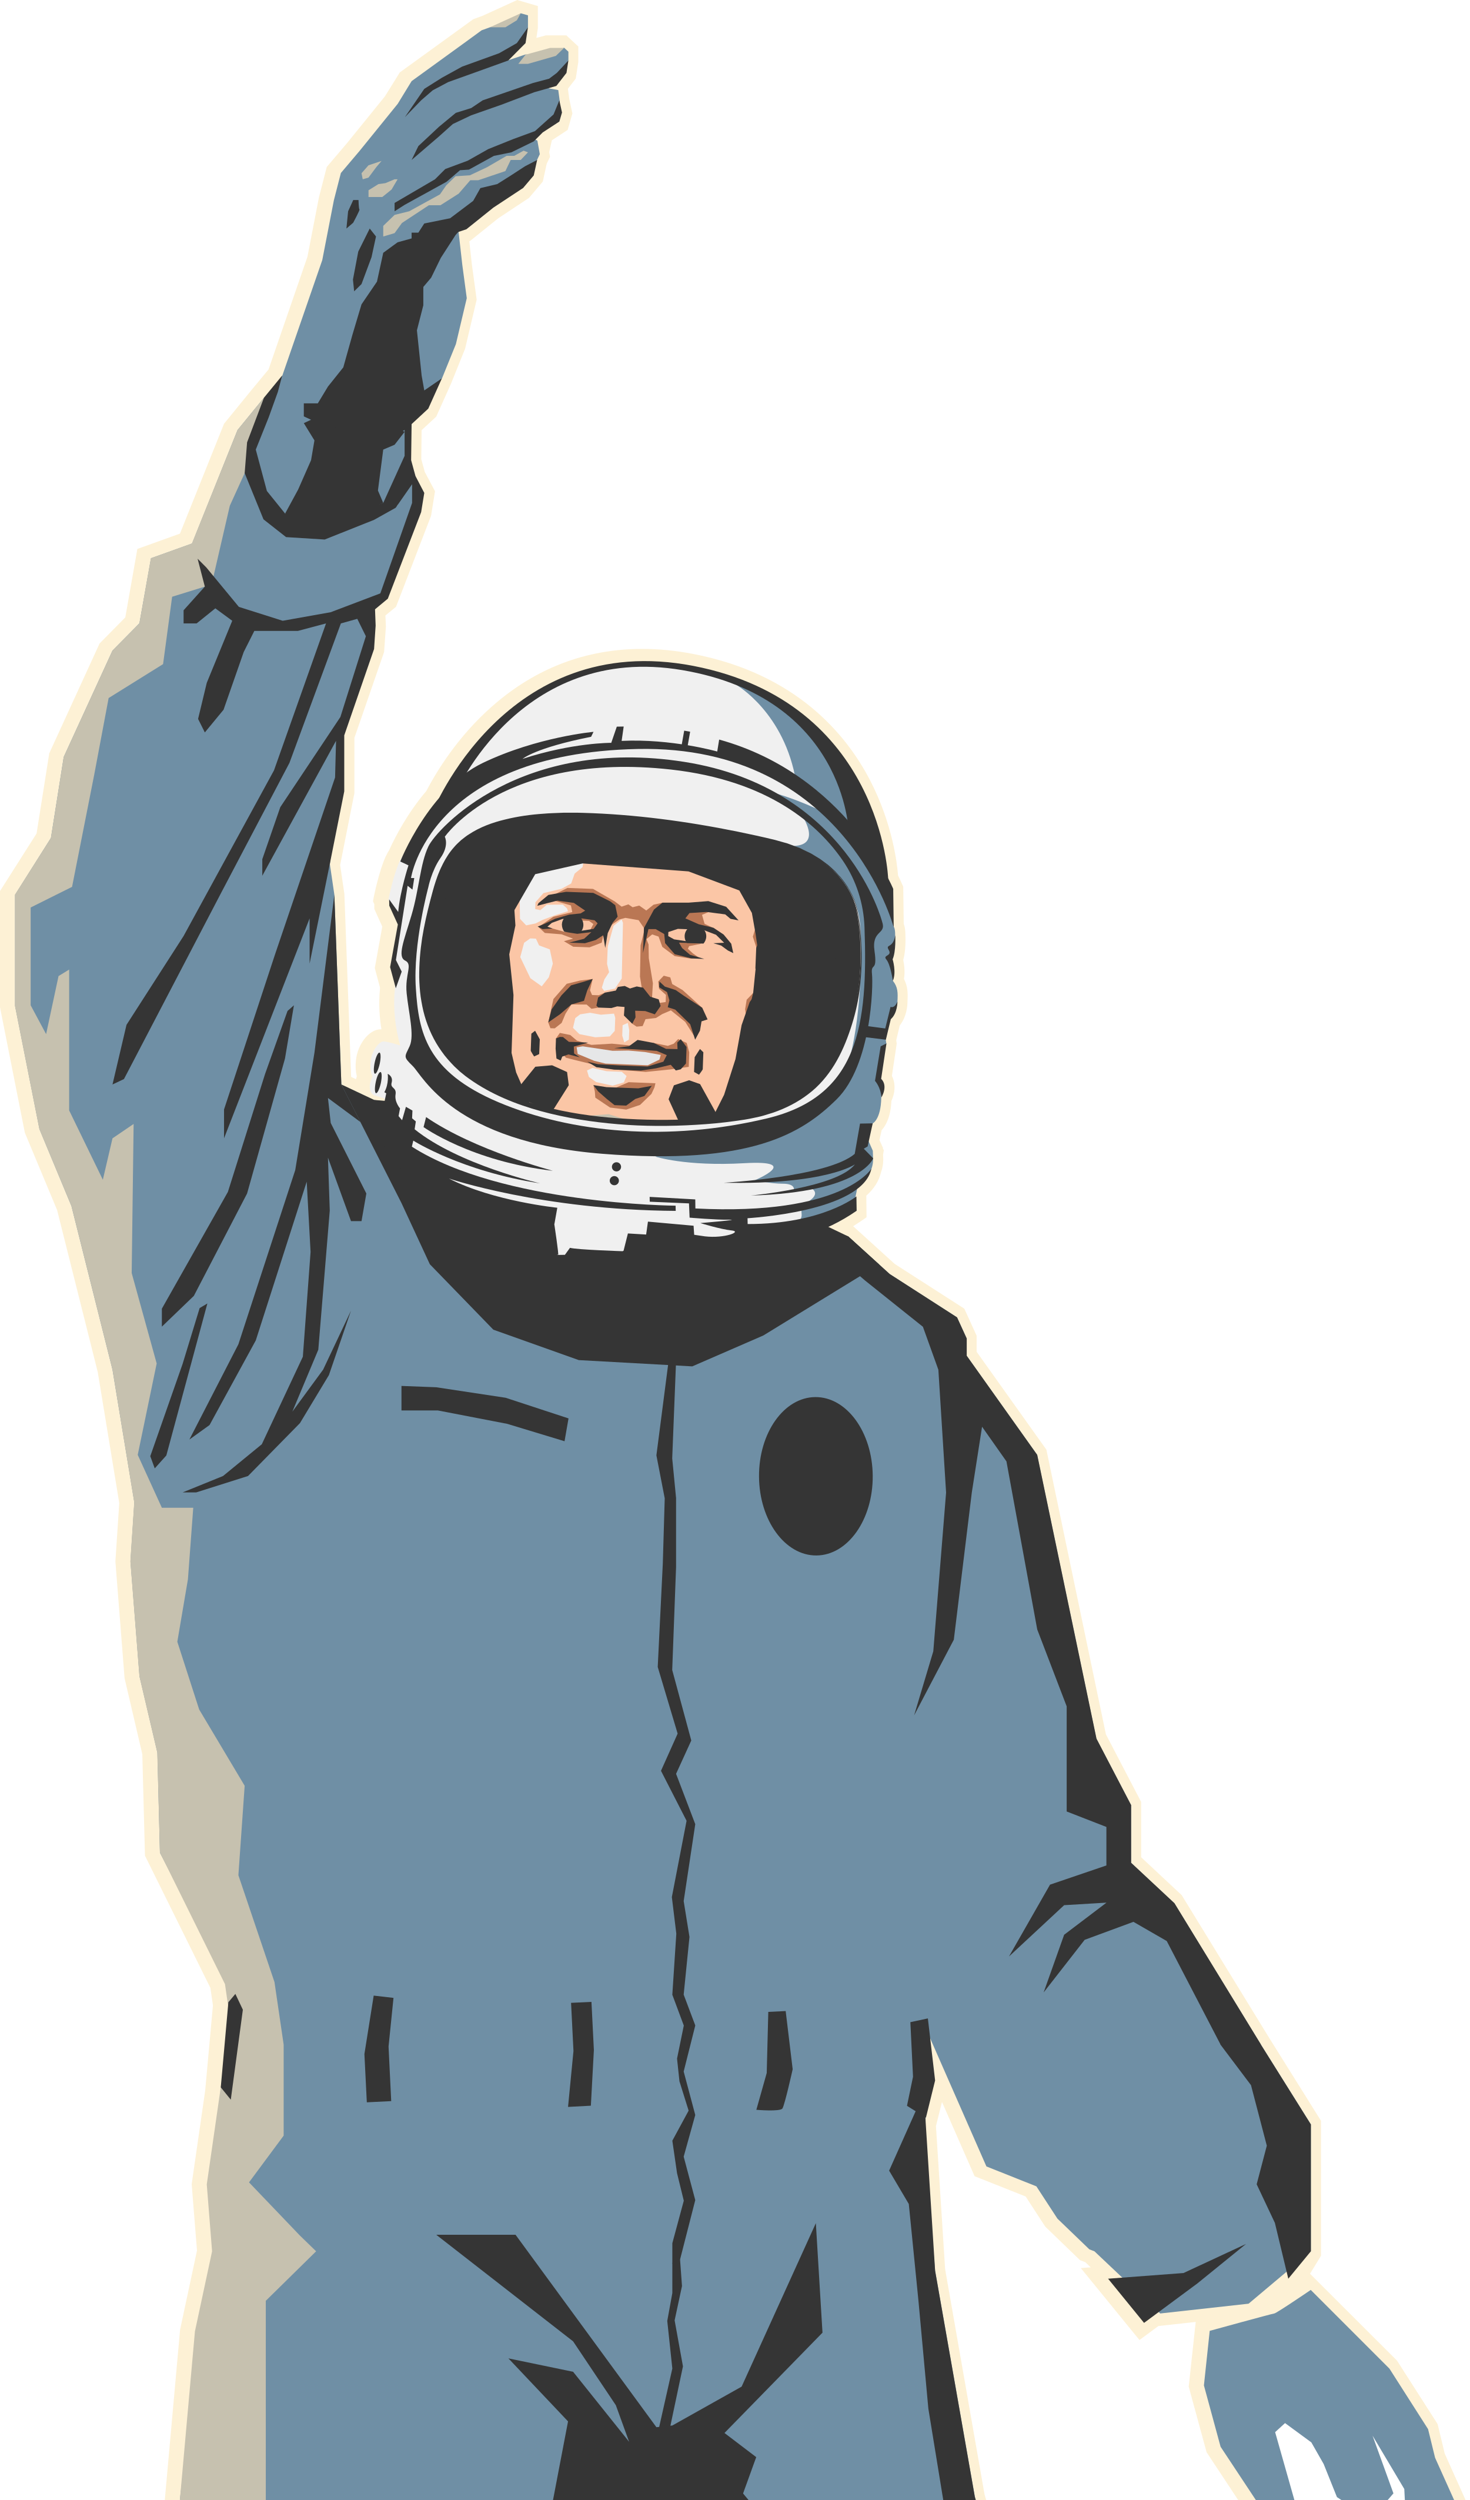 <?xml version="1.0" encoding="UTF-8"?> <svg xmlns="http://www.w3.org/2000/svg" width="551" height="937" viewBox="0 0 551 937" fill="none"> <g clip-path="url(#clip0_341_2271)"> <path d="M473.526 927.597C471.038 921.67 468.368 915.698 466.966 909.409C466.242 906.197 464.839 901.582 468.368 899.546C472.44 897.193 477.553 896.695 482.168 896.333C487.461 895.881 492.755 895.564 498.048 895.112C503.116 894.659 508.771 893.89 513.793 895.021C517.458 895.836 520.354 898.053 522.616 900.993C526.009 905.473 528.362 910.857 530.986 915.788C533.972 921.444 536.868 927.099 539.945 932.664C541.347 935.243 542.885 937.777 544.243 940.401H550.894L541.528 919.544L538.859 908.459L523.657 884.706L491.036 852.13L495.153 845.388V794.805L475.743 763.768L442.941 710.244L427.739 696.037V675.315L414.528 649.978L392.222 543.293L366.071 506.6V500.582L361.456 490.447L335.395 473.707L319.786 459.546C320.782 458.912 321.777 458.279 322.772 457.6L324.808 456.197L324.718 448.099C327.613 445.52 329.468 442.579 330.238 439.321C331.143 436.788 331.097 434.571 331.052 433.937L331.007 432.806L331.278 430.951L330.962 430.589V430.182L329.649 427.241L330.464 423.576C332.047 421.812 333.857 418.554 334.129 412.582C335.441 409.777 335.848 406.203 334.31 403.217L336.119 391.091L335.938 389.869L337.25 384.304C339.92 381.002 340.146 376.658 340.146 375.572C340.282 372.767 340.418 369.917 338.834 366.885C339.286 364.171 338.924 361.501 338.563 359.782C339.558 356.208 339.422 351.729 339.377 350.462C339.377 348.788 339.196 347.34 338.744 346.209L338.563 332.319L338.201 331.504C338.155 331.459 337.658 330.192 336.617 328.111C336.3 323.994 334.672 308.973 326.166 292.504C317.117 274.994 298.25 252.508 259.883 245.088C253.368 243.821 246.943 243.188 240.745 243.188C219.661 243.188 200.749 250.382 184.551 264.633C171.566 275.99 163.558 289.246 159.803 296.44C152.699 304.765 148.084 313.723 145.913 318.519C145.415 319.334 144.962 320.148 144.555 321.008C142.022 326.573 140.167 335.893 140.076 336.3L139.805 337.748L140.302 338.879V340.644L143.288 347.249L140.483 362.813L142.384 369.917L142.429 370.505C141.841 376.206 142.293 381.635 142.972 385.752C142.927 385.752 142.881 385.752 142.836 385.752C142.519 385.752 142.248 385.752 141.976 385.797C137.95 386.34 134.013 391.589 133.425 397.29C133.154 399.914 133.38 401.95 133.742 403.397C133.606 403.759 133.516 404.121 133.425 404.438L131.615 403.578L129.082 335.033L127.498 324.175L132.837 297.255V276.533L143.967 244.364L144.646 234.727L144.465 230.655L148.446 227.397L161.567 193.329L163.06 184.099L159.214 176.86L157.902 172.064L158.038 161.205L163.513 156.138L169.032 143.831L174.326 130.711L178.669 112.296L176.86 98.994L175.91 90.398L176.181 90.308L186.768 81.802L198.305 74.155L203.463 68.047L204.911 61.396L206.178 58.772L205.861 57.053L206.857 52.574L212.784 48.683L214.548 42.53L213.372 37.01L212.874 33.255L215.815 29.454L216.765 23.21V17.419L212.286 13.257H204.594L201.065 14.207L201.608 10.542V2.262L193.872 0L180.977 5.882L177.403 7.194L171.159 11.718L149.849 27.146L144.284 36.105L130.168 53.524L122.476 62.573L119.535 74.02L115.237 96.234L100.668 138.447L94.334 146.094L83.973 158.807L67.459 199.979L51.488 205.725L46.964 231.379L37.327 241.152L18.46 282.324L13.709 312.366L0 333.948V377.473L9.32 424.527L21.401 453.483L36.648 514.246L44.701 563.291L43.254 585.189L46.692 628.94L53.343 657.399L54.338 695.449L78.861 744.991L79.811 751.552L76.915 783.449L71.848 818.558L73.839 843.443L67.504 873.078L61.623 938.546L61.396 940.492H370.686L369.012 934.7L354.262 850.41L350.824 796.796L353.086 787.747L365.302 815.572L384.44 823.173L391.77 834.439L404.845 847.062L406.791 847.786L408.827 849.732L405.117 850.003L427.105 876.969L434.209 871.72L448.189 870.182L445.565 894.433L452.261 919.001L466.423 940.446H477.915C476.241 936.284 475.291 931.714 473.526 927.597Z" fill="#FDF1D5"></path> <path d="M367.067 941.532L365.392 935.696L350.507 850.999L346.661 805.528L337.296 806.886L80.806 843.714L74.065 877.467L66.916 941.532H367.067Z" fill="#6F8FA5"></path> <path d="M322.953 356.841C323.044 361.682 322.772 366.569 322.139 371.41C321.505 376.251 320.329 381.002 318.791 385.617C317.252 390.232 315.352 394.801 312.773 399.009C310.194 403.217 306.937 407.062 302.955 410.048C299.019 413.08 294.54 415.342 289.834 416.971L286.305 418.057C285.129 418.419 283.907 418.645 282.686 418.916C280.288 419.459 277.845 419.821 275.447 420.138C270.606 420.817 265.719 421.269 260.878 421.541C251.151 422.129 241.333 422.129 231.605 421.314C221.878 420.5 212.195 419.007 202.739 416.428C193.329 413.849 184.053 410.094 176 404.393C175.502 404.031 175.005 403.669 174.507 403.307L173.059 402.131L172.335 401.543L171.657 400.909L170.299 399.642C168.58 397.878 166.906 396.023 165.503 393.987C162.608 389.96 160.526 385.436 159.169 380.73C158.49 378.378 158.038 375.934 157.676 373.536C157.359 371.093 157.178 368.65 157.133 366.207C157.088 361.32 157.495 356.434 158.219 351.638C158.988 346.842 160.074 342.092 161.296 337.386C161.929 335.034 162.517 332.681 163.286 330.373C163.694 329.197 164.056 328.066 164.553 326.935C164.779 326.392 165.006 325.804 165.277 325.261L166.092 323.587C167.223 321.415 168.535 319.334 170.209 317.479C170.978 316.529 171.928 315.714 172.833 314.855L174.281 313.724L175.005 313.181L175.774 312.683C179.891 309.968 184.596 308.249 189.347 307.118C194.098 305.942 198.984 305.263 203.825 304.946C206.268 304.72 208.712 304.72 211.155 304.584H214.82H216.629L218.439 304.629C237.939 305.172 257.304 307.797 276.352 311.642C281.102 312.638 285.853 313.633 290.604 314.809L294.133 315.805L294.992 316.031L295.852 316.348L297.571 316.981L299.291 317.615C299.879 317.796 300.422 318.112 300.965 318.384L302.639 319.198C303.182 319.47 303.77 319.696 304.267 320.012L307.389 321.913L310.33 324.084C311.28 324.854 312.14 325.713 313.045 326.528L314.266 327.885C314.674 328.337 315.126 328.745 315.488 329.242C317.026 331.143 318.338 333.179 319.424 335.396C320.465 337.612 321.279 339.92 321.596 342.363C322.501 347.114 322.863 352 322.953 356.841Z" fill="#353535"></path> <path d="M268.525 419.143L260.607 462.577C255.992 464.703 251.151 466.287 245.812 466.966C235.858 468.187 225.316 467.282 215.86 463.98C206.676 460.812 198.803 454.478 192.559 447.149C191.519 445.927 190.569 444.66 189.619 443.393L187.311 433.892L189.302 424.798L193.329 402.809L190.885 394.711L190.116 387.291L186.768 387.019L183.42 382.042L183.194 373.265C183.194 373.265 180.027 366.795 179.936 366.659C179.846 366.523 178.353 360.325 178.353 360.325L178.579 354.986L180.298 351.502L185.004 349.466L187.809 349.059L188.171 334.672L187.085 327.297L185.547 321.686L185.411 312.547L188.623 305.58L195.5 299.019L198.125 295.716L202.196 293.228L205.997 289.02L209.209 286.441L215.001 284.586L221.606 280.017L227.488 278.207L231.605 277.709L238.075 275.266L244.862 275.537L251.06 277.845L259.43 280.288L263.502 282.731L271.511 283.862L276.94 289.246L279.202 293.137L281.102 294.133L281.374 296.576L285.898 300.195L288.613 304.313L290.875 307.887L294.992 315.036L295.807 322.682L297.526 325.532L297.345 330.645L296.259 333.631L296.304 336.662L293.952 341.594L293.635 349.331L287.889 355.258L288.341 358.968L291.192 359.284L294.359 360.189L297.119 361.999L297.481 366.478L296.304 378.106L293.047 383.219L288.93 392.72L285.808 396.701L280.062 397.471L274.316 409.325L268.525 419.143Z" fill="#FBC6A6"></path> <path d="M261.376 462.215C258.299 463.663 255.132 464.93 251.784 465.789L253.051 456.605L247.803 466.649C247.169 466.739 246.49 466.875 245.857 466.92C243.007 467.282 240.066 467.463 237.125 467.418L244.771 450.904L244.228 444.253L237.985 445.791L226.357 464.839L219.57 464.568L220.701 450.813L221.651 445.113L216.72 435.476L203.554 422.536L203.689 419.052L214.82 427.784L222.647 431.856L233.008 434.39L249.386 429.187L269.656 418.238L267.936 430.861L261.376 462.215Z" fill="#A59584"></path> <path d="M245.676 405.977L235.632 405.569L230.972 407.56L225.316 408.736L222.421 406.655L222.964 409.053L223.145 411.361L228.664 415.071L234.727 415.84L239.93 414.075L244.183 409.958L245.314 407.515L245.676 405.977Z" fill="#BA7754"></path> <path d="M245.043 390.865L250.336 391.951L252.553 391.136L254.182 389.417L257.395 390.865L258.345 394.394L258.164 399.823L251.377 400.773L242.011 401.724L229.841 400.773L215.046 397.154L212.105 396.385L209.798 393.444L208.395 389.191L209.843 387.11L213.734 387.879L216.268 390.005L221.697 391.589L229.343 391.136L236.808 391.86L245.043 390.865Z" fill="#BA7754"></path> <path d="M241.333 349.466L240.111 354.262L239.885 365.981L240.518 370.007L242.238 374.894L237.306 378.83L236.989 383.671L238.618 384.757L240.88 384.531L241.966 381.952L245.902 381.499L248.21 380.052L251.467 378.649L256.851 382.992L260.019 388.014L263.231 377.699L255.856 371.048L251.965 368.786L251.241 366.297L248.798 365.664L246.717 367.836L247.033 370.55L249.612 372.858L249.522 375.527L244.59 376.206L244.409 373.763L244.726 368.514L243.188 359.103L243.097 353.946L241.333 349.466Z" fill="#BA7754"></path> <path d="M222.149 366.885L221.154 371.138L221.923 372.903L224.411 372.993L226.764 371.998L232.239 374.713L224.321 377.608L221.697 378.061L219.887 376.477L214.186 376.432L211.969 379.916L210.521 383.354L207.942 385.39L206.314 385.345L205.499 383.173L207.445 374.396L212.422 368.695L217.444 367.474L222.149 366.885Z" fill="#BA7754"></path> <path d="M293.363 373.265L290.513 372.993L288.206 374.803L287.301 377.337L287.165 381.092L288.658 384.802L287.708 388.467L284.315 390.548L280.016 393.082L280.288 385.3L279.292 378.242L279.881 374.667L283.636 370.776L285.084 363.13L287.12 363.221L288.613 364.261L291.282 364.352L292.775 369.6L293.363 373.265Z" fill="#BA7754"></path> <path d="M201.834 347.43L204.232 349.647L210.476 350.145L214.82 351.774L211.381 352.724L214.865 354.805L220.973 355.031L225.542 353.267L226.131 350.507L226.9 349.195L229.388 346.48L232.193 344.58L234.41 343.992L239.387 344.851L241.378 347.792L241.921 352.271L244.455 350.19L246.852 351.005L248.255 354.85L252.915 358.334L258.842 359.239L261.919 358.832L259.702 357.294L257.847 355.574L258.299 354.579L262.959 353.674L252.237 352.905L249.658 349.874L250.562 347.114L257.621 347.385L267.348 347.747L264.091 346.209L263.14 342.861L265.357 341.911L266.715 340.01L253.594 339.784L248.21 338.336L244.952 339.06L242.238 341.232L239.613 339.377L237.125 340.01L235.541 338.924L233.008 339.784L230.384 337.793L222.285 333.133L212.693 332.771L208.44 334.898L207.626 337.477L214.005 339.332L214.503 341.82L207.4 343.585L201.834 347.43ZM204.051 347.385L204.866 346.661L208.35 344.625C208.35 344.625 216.856 342.68 216.991 342.68C217.127 342.68 221.244 343.132 221.244 343.132L216.765 343.675L215.543 344.897L220.792 345.123L222.421 346.299L221.335 348.335L219.344 349.24H211.607L207.083 347.973L204.051 347.385Z" fill="#BA7754"></path> <path d="M188.216 334.762L187.13 327.387L185.592 321.777L185.456 312.638L188.668 305.625L195.546 299.064L198.17 295.761L202.242 293.273L206.042 289.065L209.255 286.486L215.046 284.631L221.606 280.062L227.488 278.252L231.605 277.754L238.075 275.311L244.816 275.582L251.06 277.89L259.43 280.378L263.457 282.822L271.465 283.907L276.895 289.292L279.202 293.183L281.057 294.178L281.329 296.621L285.853 300.286L288.568 304.403L290.83 307.977L294.947 315.126L295.761 322.727L297.481 325.577L297.3 330.69L296.214 333.676L296.259 336.707L293.906 341.639L293.635 349.376L287.889 355.303L288.341 359.058L291.192 359.375H289.473L286.17 360.144L283.546 355.212L282.188 351.05L284.541 343.177L284.903 333.178L281.419 321.913L275.99 314.085L266.398 308.249L256.309 305.851L245.224 307.434L240.111 307.253L234.229 302.955L231.831 300.195L225.904 300.829L224.14 298.974L220.656 297.888L210.748 304.086L203.237 313.316L198.486 319.424L190.569 329.468L189.619 339.558L187.944 345.575L188.216 334.762Z" fill="#BA7754"></path> <path d="M248.436 290.242L254.815 286.939L245.902 289.292L240.383 291.509L243.866 288.568L246.536 287.12L239.613 288.93L234.546 292.685L231.062 293.906L227.759 292.64L229.162 290.196L234.817 285.401L240.021 282.731L244.771 280.288L249.341 279.971L241.74 277.89L232.917 278.795L226.809 283.41L219.525 284.767L213.96 288.025L208.304 290.604L204.368 293.499L205.952 289.065L198.124 295.761L195.591 300.919L189.121 306.53L186.813 312.23L194.595 306.168L202.242 300.286L202.106 303.951L199.029 308.339L209.752 305.218L220.837 298.793L224.457 299.517L225.814 300.829L231.741 300.195L234.229 301.327L242.238 297.074L248.436 290.242Z" fill="#C6C1AF"></path> <path d="M234.229 301.327L241.287 293.907L254.816 286.939L262.145 287.21L256.49 289.835L250.517 295.535L244.771 301.734L249.793 300.693L255.675 296.259L261.828 294.811L271.646 295.173L280.876 297.39L277.121 293.137L281.012 294.178L285.763 300.286L281.283 300.648L272.642 297.617L266.308 299.879L276.533 302.955L284.315 306.303L288.477 314.131L289.654 324.763L294.088 335.667L292.549 343.449L289.97 335.486L285.401 329.423L283.138 322.003L278.343 312.14L269.61 306.982L258.118 303.679L248.753 305.308L240.473 305.534L234.139 302.955L234.229 301.327Z" fill="#353535"></path> <path d="M294.269 360.28L290.197 360.099L286.487 362.316L283.138 363.04L283.455 355.212L286.034 348.878L287.799 355.303L286.939 359.511L288.794 359.465L290.739 359.239L294.269 360.28Z" fill="#353535"></path> <path d="M274.949 412.401L271.646 417.106L268.117 439.502L262.597 461.627C261.874 461.989 261.195 462.305 260.471 462.622L267.62 422.31L258.842 425.024L245.676 435.068L237.849 441.041L222.285 440.453L213.96 428.689L203.689 419.097L211.879 424.934L221.063 428.599L234.094 429.096L245.224 427.92L258.978 423.531L266.715 419.64L271.42 410.275L275.673 396.928L277.98 384.169L281.012 375.527L283.274 372.405L284.496 366.704L286.034 368.605L287.934 367.836L291.282 364.397L293.861 365.302L293.906 369.057L293.364 373.31L292.459 370.46L291.282 369.148L289.563 371.41L286.758 371.319L282.55 377.473L282.324 383.581L283.907 385.526L285.22 383.988L285.31 378.558L289.065 377.427L289.925 379.87L288.613 384.847L286.034 387.652L283.229 389.01L280.967 391.453L280.424 394.711L284.134 395.389L280.107 396.973L278.116 403.986L274.949 412.401Z" fill="#353535"></path> <path d="M276.85 344.942L272.189 339.829L265.493 337.703L258.028 338.291H248.3L245.133 340.87L241.378 347.792L241.016 357.158L243.052 348.2H245.767L248.979 350.055L249.296 353.448L252.915 357.61L259.204 359.194L264 359.375L258.661 357.837L255.675 355.303L254.499 353.267L262.824 353.584L252.689 352.045L250.472 350.824L250.517 349.285L254.092 348.109L263.548 348.471L268.389 350.326L271.42 353.312L267.393 353.493L270.289 354.353L272.823 356.208L274.859 357.203L274.09 353.674L271.239 350.236L267.439 347.702L261.919 346.39L256.897 344.173L258.435 342.182L264.86 341.775L271.827 342.68L273.818 344.354L276.85 344.942Z" fill="#353535"></path> <path d="M201.835 338.472L205.545 335.395L212.195 334.219L222.375 334.626L228.71 337.793L230.61 339.241L231.515 343.539L229.66 345.802L227.805 349.693L226.855 355.258L226.085 350.507L223.326 352.272L219.254 353.493L213.372 353.267L218.937 351.819L221.651 349.331L216.358 349.964L211.653 349.24L216.358 349.059L222.511 348.109L224.004 346.028L222.873 344.897L218.258 344.218L210.838 344.399L206.857 345.847L205.183 347.295L207.128 347.973L203.373 348.2L201.518 347.249L204.142 346.209L208.078 344.309L213.417 342.77L217.625 342.318L219.344 341.277L215.091 338.382L208.938 337.522L204.956 338.517L201.382 339.467L201.835 338.472Z" fill="#353535"></path> <path d="M247.079 370.007L250.019 371.817L250.924 374.894L250.291 377.473L253.096 378.377L258.706 383.852L260.561 389.643L262.371 386.25L262.959 382.766L265.222 382.042L263.231 377.699L256.263 373.129L253.277 371.048L249.205 369.736L247.169 367.836L247.079 370.007Z" fill="#353535"></path> <path d="M222.149 366.885L220.113 371.184L218.892 375.075L214.186 376.432L209.933 380.097L205.499 383.173L206.766 378.287L210.476 372.993L214.05 369.283L219.073 367.836L222.149 366.885Z" fill="#353535"></path> <path d="M243.731 373.536L241.061 370.143L238.663 369.691L236.13 370.46L234.184 369.51L231.605 369.872L230.836 371.229L226.764 371.998L224.185 373.853L223.552 376.884L224.321 377.608L229.162 377.789L231.334 377.156L234.094 377.382L233.867 380.594L236.989 383.671L238.211 381.273L238.075 378.785L241.876 378.92L245.45 380.142L247.622 377.02L246.898 374.532L243.731 373.536Z" fill="#353535"></path> <path d="M262.371 393.127L260.381 396.204L260.154 401.723L262.009 402.764C262.009 402.764 263.412 400.954 263.412 400.683C263.412 400.411 263.638 394.349 263.638 394.349L262.371 393.127Z" fill="#353535"></path> <path d="M200.568 386.295L202.332 389.508L202.106 395.027L200.206 395.932C200.206 395.932 198.939 393.987 198.939 393.715C198.939 393.444 199.165 387.381 199.165 387.381L200.568 386.295Z" fill="#353535"></path> <path d="M211.019 388.648L213.236 390.458L215.317 390.503L220.43 390.729L215.091 392.222L215.182 394.801L217.353 396.249L213.055 395.163L210.748 395.977L210.16 397.471L208.576 396.701L208.259 392.991L208.395 389.191L209.843 388.603L211.019 388.648Z" fill="#353535"></path> <path d="M255.177 389.462L257.349 392.403L257.123 398.556L255.177 400.728L253.322 401.181L251.422 399.054L245.902 400.366L240.247 401.226L230.248 400.864L223.552 399.959L220.158 397.878L224.14 398.828L232.012 399.28L242.735 399.687L248.662 397.878L249.929 395.435L246.174 393.851L238.844 393.308L230.203 392.81L235.768 392.086L238.98 389.734L245.043 390.865L249.658 393.082L253.956 393.172L253.865 390.729L255.177 389.462Z" fill="#353535"></path> <path d="M244.319 406.927L239.251 407.877L231.967 407.605L227.307 407.424L222.421 406.655L224.185 409.008L227.398 411.813L230.338 414.166L234.727 414.347L238.12 411.858L241.559 410.727L244.319 406.927Z" fill="#353535"></path> <path d="M225.181 299.291L223.823 294.404L219.842 293.092L217.806 290.242L211.155 291.147L205.454 295.852L212.467 294.449L215.996 296.259L208.938 303.136L200.251 307.57L192.107 312.773L189.438 316.981L187.99 321.415L195.229 314.99L203.147 313.316L213.553 303.86L223.325 300.105L225.814 300.829L225.181 299.291Z" fill="#353535"></path> <path d="M198.396 319.424L197.31 323.541L194.143 329.197L192.605 337.839L193.193 346.842L190.885 357.656L192.469 372.903L191.745 394.575L193.464 401.904L199.618 415.975L195.048 412.673L191.066 429.368L189.211 424.888L190.795 401.045L190.297 396.204L189.528 388.784C189.528 388.784 186.859 388.693 186.587 388.467C186.316 388.241 182.515 382.676 182.515 382.676L181.972 373.582L179.529 367.112L178.307 360.415L180.705 367.474L183.42 373.401L184.099 381.635L186.994 385.662L189.664 385.752L189.347 378.061L186.542 376.703L184.506 371.953L185.773 366.976L188.668 365.573L188.533 362.542L185.547 359.194H183.149L183.284 365.392L181.701 359.511L182.56 356.253L186.135 356.389L190.207 358.334L189.845 353.403L186.949 349.964L186.542 342.454L187.13 327.342L191.564 323.677L194.595 320.827L198.396 319.424Z" fill="#353535"></path> <path d="M257.485 353.403C256.897 352.679 256.58 351.729 256.625 350.733C256.716 348.516 258.571 346.752 260.833 346.842C263.05 346.933 264.815 348.788 264.724 351.05C264.679 352.045 264.272 352.95 263.683 353.629L257.485 353.403Z" fill="#353535"></path> <path d="M216.72 343.358C216.81 343.358 216.901 343.358 216.946 343.313C218.032 344.082 218.711 345.349 218.665 346.752C218.62 347.883 218.122 348.924 217.308 349.602C217.127 349.512 216.946 349.466 216.72 349.466C215.317 349.421 213.869 349.331 212.467 349.285C212.15 349.24 211.833 349.24 211.517 349.15C210.929 348.426 210.612 347.43 210.612 346.435C210.657 345.44 211.019 344.58 211.652 343.901C213.372 343.811 215.046 343.449 216.72 343.358Z" fill="#353535"></path> <path d="M228.845 303.091L232.42 306.213L232.827 309.697L228.574 311.145L222.104 311.778L218.937 321.686L218.349 324.989L215.408 327.387L214.096 331.097L210.476 333.088L203.689 334.717L200.703 338.155L200.613 340.689L202.558 341.096L204.956 339.06L210.929 339.015L212.512 340.418L212.919 341.503L208.033 342.996L203.463 344.716L200.749 346.073L197.22 346.797L194.912 344.354L194.776 335.803L197.536 326.618L200.387 320.555L202.287 315.579L205.544 313.769L212.15 306.168L216.539 304.267L222.737 301.87L228.845 303.091Z" fill="#F0F0F0"></path> <path d="M233.008 344.58L229.976 346.978L227.805 354.76L227.533 361.185L228.302 364.352L226.538 367.066L225.588 370.143L226.447 371.365L230.519 370.505L233.053 366.705L233.505 345.847L233.008 344.58Z" fill="#F0F0F0"></path> <path d="M200.884 351.774L202.061 354.308L206.088 355.801L207.219 361.139L205.726 366.252L203.056 369.645L198.803 366.614L195.003 358.696L196.451 353.312L198.758 351.683L200.884 351.774Z" fill="#F0F0F0"></path> <path d="M235.315 383.354L235.858 386.069L235.722 389.598C235.722 389.598 233.958 390.684 234.003 390.684L233.234 388.105L233.37 384.214L235.315 383.354Z" fill="#F0F0F0"></path> <path d="M230.157 379.871L230.61 381.454L230.429 386.34L228.574 388.422L223.099 388.738L217.172 387.562L214.774 385.209L215.634 381.545L217.444 380.142L221.199 379.554L225.226 380.278L230.157 379.871Z" fill="#F0F0F0"></path> <path d="M247.667 395.344L247.169 397.109L242.78 399.235L226.99 398.602L222.737 397.561L216.539 394.982L216.132 392.494L218.439 392.132L229.614 393.806L235.541 393.715L241.695 394.258L247.667 395.344Z" fill="#E6E7E8"></path> <path d="M233.053 401.678L227.352 401.452L222.059 400.23L220.023 401.181L220.747 403.624L223.461 405.524L229.614 406.881L233.822 405.66L234.863 403.262L233.053 401.678Z" fill="#F0F0F0"></path> <path d="M233.325 419.188L228.167 417.559L221.38 418.057L220.023 422.355L221.787 423.26L225.271 421.043L230.022 420.59L233.279 420.726L233.325 419.188Z" fill="#C6C1AF"></path> <path d="M188.126 352.588L188.94 355.71L186.406 355.891L182.199 355.71L180.841 357.158L180.479 360.868L179.891 363.04L179.077 359.556L179.258 355.077L181.475 352.724L185.456 351.729L188.126 352.588Z" fill="#C6C1AF"></path> <path d="M272.37 456.062C264.045 461.22 255.856 465.699 245.857 466.92C235.903 468.142 225.362 467.237 215.906 463.934C206.721 460.767 198.848 454.433 192.605 447.103C189.257 443.167 186.542 438.688 182.651 435.249C182.018 434.707 181.429 434.209 180.751 433.666L181.067 433.756L185.23 420.771L185.501 413.939L190.116 412.627L197.808 423.667L215.363 442.85L232.872 448.37L251.422 446.651L267.936 430.906L270.063 427.467L273.637 430.046L271.827 440.181L272.37 456.062Z" fill="#A59584"></path> <path d="M247.622 466.694C247.034 466.785 246.445 466.875 245.857 466.966C245.541 467.011 245.224 467.056 244.907 467.056L244.998 464.206L243.595 460.043L244.681 452.397L242.735 447.465L247.531 447.013L248.481 451.13L246.219 460.179L247.622 466.694Z" fill="#353535"></path> <path d="M272.37 456.062C268.66 458.369 264.996 460.541 261.15 462.351L266.76 457.012L268.57 447.33L266.217 442.851L260.109 445.837L269.022 434.888L267.936 430.906L270.063 427.468L273.637 430.046L271.827 440.181L272.37 456.062Z" fill="#A59584"></path> <path d="M189.528 443.212C187.402 440.407 185.32 437.602 182.651 435.249C182.018 434.707 181.429 434.209 180.751 433.666L181.067 433.756L185.23 420.771L185.501 413.939L190.116 412.627L193.193 417.061L190.569 423.395L192.605 433.394L189.528 443.212Z" fill="#C6C1AF"></path> <path d="M410.229 843.714L408.329 842.99L396.339 831.453L388.467 819.373L369.736 811.908L347.747 761.822L347.114 787.883L346.028 827.924L340.508 843.714H80.806V816.477L85.421 777.477L87.593 766.256L158.536 719.564L472.621 766.256L491.352 796.163V843.714L468.006 863.35L434.887 867.015L410.229 843.714Z" fill="#6F8FA5"></path> <path d="M195.183 4.977L197.898 5.746V10.18L195.183 16.288L188.759 22.034L190.523 22.577L196.993 20.405L205.001 20.858L211.426 17.871L213.055 19.364V22.532L210.657 29.363L206.947 31.354L205.228 33.028L209.254 33.752L209.752 37.462L209.978 42.168L207.354 45.154L199.663 51.759L201.427 52.709L202.332 57.777L201.02 60.537L181.972 76.055L171.883 86.824L173.285 99.266L174.959 111.753L170.887 128.946L165.729 141.66L155.957 154.78L153.061 156.454V182.425L129.851 207.535L100.623 204.911C100.623 204.911 90.262 169.349 89.538 168.399C88.814 167.449 105.826 140.755 105.826 140.755L120.802 97.456L125.145 75.06L127.77 64.835L134.782 56.555L149.08 38.91L154.283 30.404L174.824 15.519L180.524 11.356L183.646 10.225L189.845 8.234L195.183 4.977Z" fill="#6F8FA5"></path> <path d="M201.337 59.949L196.812 62.301L191.247 65.921L186.361 68.997L180.072 70.49L177.357 75.286L168.716 81.801L159.033 83.747L156.816 87.186H154.283V89.357L149.034 90.805L143.65 94.741L141.298 105.555L135.506 114.061L132.113 125.417L128.675 137.678L122.929 144.872L119.128 151.161H113.88V156.047L116.594 157.314L113.88 158.581L117.861 165.051L116.594 172.471L111.753 183.465L106.867 192.469L119.128 198.215L143.65 188.487L141.66 183.827L143.65 168.489L147.903 166.68L151.659 161.838L143.65 157.857L155.188 150.98L154.283 125.598L157.314 113.337L158.671 107.545L161.612 104.062L165.232 96.642L170.752 88.09L174.1 84.245L196.088 68.997L201.337 59.949Z" fill="#353535"></path> <path d="M174.326 435.928C183.465 445.294 194.776 452.895 207.49 456.469C220.837 460.27 235.315 460.767 248.979 458.55C255.358 457.51 261.15 455.519 266.624 452.985L262.326 482.982L244.409 505.83L213.145 513.296L190.433 495.017L179.62 455.112L173.964 435.566C174.1 435.702 174.19 435.838 174.326 435.928Z" fill="#6F8FA5"></path> <path d="M255.223 457.193C259.521 456.016 263.547 454.478 267.438 452.623L262.326 483.027L244.409 505.876L253.91 470.54L255.223 457.193Z" fill="#6F8FA5"></path> <path d="M247.983 458.686L239.749 476.014L227.171 487.778L222.918 486.828L234.184 459.862C238.799 459.772 243.414 459.41 247.983 458.686Z" fill="#6F8FA5"></path> <path d="M268.796 451.899L262.326 482.982L266.443 453.03C267.212 452.668 268.027 452.306 268.796 451.899Z" fill="#353535"></path> <path d="M472.621 766.256L440.181 713.275L423.938 698.118V676.492L410.953 651.607L388.738 545.238L362.316 508.093V501.623L358.696 493.705L333.45 477.462L317.931 463.391L300.965 457.645L283.907 442.896C273.049 450.18 262.235 456.378 248.888 458.55C235.225 460.767 220.747 460.269 207.4 456.469C194.731 452.895 183.42 445.294 174.235 435.928C169.213 430.725 165.141 424.436 159.757 419.55C157.133 417.152 154.238 415.161 151.297 413.125L149.215 414.03L140.212 412.22L127.951 406.474L125.326 335.305L123.652 323.903L127.272 291.418L127.091 276.171L139.533 239.975L136.185 227.533L143.379 223.914L156.816 190.252L156.093 183.284L152.518 177.267L148.989 189.392L134.466 194.098L114.513 198.894L102.026 192.876L93.61 170.299L98.949 149.034L89.041 161.16L71.984 203.689L56.6 209.209L52.257 233.596L42.168 243.821L23.889 283.681L19.093 314.04L5.656 335.305V377.02L14.795 423.169L26.785 451.99L42.168 513.296L50.357 563.064L48.909 585.189L52.302 628.261L58.998 656.81L59.949 694.318L85.421 743.589L87.593 766.301H346.435C346.571 765.261 346.48 764.22 346.48 763.18C346.48 761.053 349.783 761.053 349.783 763.18C349.783 763.27 349.783 763.361 349.783 763.451C349.874 763.451 350.009 763.406 350.1 763.406C351.729 763.406 352.136 765.351 351.231 766.256H472.621V766.256Z" fill="#6F8FA5"></path> <path d="M59.949 694.273L58.953 656.765L52.257 628.216L48.864 585.143L50.312 563.019L42.168 513.296L26.785 451.99L14.75 423.124L5.61 376.975V335.305L19.093 314.04L23.889 283.681L42.168 243.821L52.257 233.641L56.555 209.209L71.938 203.689L89.041 161.16L98.949 149.034L93.565 170.299L94.153 171.838L91.71 177.312L86.145 189.528L80.037 215.951L76.779 219.842L64.518 223.642L61.125 248.888L40.72 261.602L35.29 290.468L27.011 332.364L11.492 340.101V376.749L17.283 387.562L21.943 365.799L25.925 363.356V416.156L38.548 442.127L42.168 426.608L50.085 421.224L49.361 477.1L58.727 510.988L51.624 545.238L60.672 565.055H72.436L70.445 591.84L66.464 615.276L74.653 640.658L91.71 669.252L89.357 702.778L102.885 742.82L106.324 766.256H87.593L84.335 743.589L59.949 694.273Z" fill="#C6C1AF"></path> <path d="M151.659 170.842L143.65 188.487L124.15 194.641L106.867 192.469L100.035 184.008L95.873 168.489L100.714 156.409L104.152 146.863L105.781 140.709L98.949 149.034L92.615 165.775L91.71 177.312L98.768 194.641L107.229 201.291L121.707 202.196L140.212 194.822L148.311 190.297L154.464 181.475V188.487L142.565 222.375L123.969 229.433L105.962 232.646L89.538 227.443L77.322 212.648L74.065 209.39L76.779 219.842L68.817 228.709V233.641H73.703L80.716 227.986L87.05 232.646L77.503 255.901L74.246 269.429L76.779 274.497L83.792 265.991L91.348 244.364L95.33 236.446H111.663L122.205 233.641L102.704 288.703L68.817 350.778L47.416 384.078L42.168 406.429L46.466 404.393L82.525 335.305L108.496 285.898L127.77 233.641L133.923 231.922L137.135 238.437L127.589 268.705L105.057 302.503L98.316 322.003V328.202L125.96 277.618L125.598 291.373L103.066 357.746L83.973 415.794V426.608L116.051 344.173V361.139L123.607 323.858L129.037 296.576V275.583L140.212 243.233L140.8 234.456L140.574 228.348L145.37 224.366L157.857 191.926L159.033 184.732L155.731 178.398L153.559 170.48L151.659 170.842Z" fill="#353535"></path> <path d="M125.326 335.305L117.861 394.53L110.667 438.507L89.357 503.794L70.988 539.492L78.544 534.063L95.873 502.347L114.966 442.85L116.413 469.183L113.518 508.455L98.135 541.257L83.611 553.156L68.454 559.309H73.522L92.977 553.156L112.432 533.339L123.29 515.332L131.57 491.171L121.119 513.296L109.581 529.041L119.309 505.83L123.607 453.664L122.929 433.847L131.57 457.645H135.506L137.316 447.284L123.969 420.862L122.929 411.496L135.099 420.5L127.951 406.429L125.326 335.305Z" fill="#353535"></path> <path d="M110.17 376.749L106.822 396.701L92.615 447.284L72.662 485.652L60.672 497.189V490.447L85.421 446.696L99.356 402.493L107.772 378.875L110.17 376.749Z" fill="#353535"></path> <path d="M77.73 488.502L62.346 545.464L58.003 550.305L56.329 545.736L68.454 511.124L74.834 490.221L77.73 488.502Z" fill="#353535"></path> <path d="M241.559 462.803C242.464 462.667 243.323 462.486 244.183 462.305L246.264 467.282L246.49 472.802L253.413 510.038L251.965 546.55L253.413 561.436V587.225L251.965 625.863L259.114 652.286L253.413 664.773L260.607 683.64L256.263 712.461L258.435 725.898L256.263 747.525L260.607 759.062L252.01 747.525L253.503 724.677L251.829 710.968L257.349 682.373L247.757 663.642L254.001 649.707L246.536 624.732L248.436 586.048L249.16 561.526L246.038 545.419L250.608 510.083L242.464 474.024V468.006L240.428 462.984C240.79 462.939 241.152 462.894 241.559 462.803Z" fill="#353535"></path> <path d="M283.953 442.896L301.01 457.645L317.976 463.391L333.495 477.462L358.741 493.705L362.361 501.623V508.093L388.783 545.238L410.998 651.607L423.983 676.492V698.118L440.226 713.275L472.666 766.256H457.509L437.331 727.437L424.843 720.243L406.564 726.984L391.181 746.711L398.873 725.084L414.754 713.049L398.873 713.999L378.196 733.228L393.579 706.308L414.708 699.114V684.681L399.823 678.89V639.482L388.783 610.661L377.246 547.681L368.107 534.696L364.261 559.354L357.52 614.507L342.634 642.875L349.828 618.851L354.624 559.354L351.728 513.341L345.937 497.234L324.31 479.951L308.927 466.739L297.435 462.894L279.835 447.375L267.122 454.433L256.263 457.736L257.756 456.514C267.258 453.438 275.582 448.461 283.953 442.896Z" fill="#353535"></path> <path d="M140.212 412.22L149.215 414.03L151.297 413.125C154.238 415.116 157.133 417.152 159.757 419.55C165.141 424.436 169.213 430.68 174.281 435.883L178.217 443.122L194.279 453.709L217.398 460.45L242.645 464.07H220.52L197.808 459.726L178.715 452.759C178.715 452.759 166.001 435.702 165.639 434.752C165.277 433.802 148.672 424.119 148.672 424.119L150.346 434.028V442.669L139.759 424.119L127.996 406.519L140.212 412.22Z" fill="#C6C1AF"></path> <path d="M306.019 582.94C317.788 582.858 327.237 569.504 327.123 553.112C327.009 536.72 317.376 523.498 305.607 523.58C293.838 523.661 284.389 537.016 284.503 553.408C284.617 569.8 294.25 583.022 306.019 582.94Z" fill="#353535"></path> <path d="M209.662 37.598L207.49 42.892L200.522 49.135L192.605 52.031L183.013 55.877L175.321 60.22L166.906 63.342L163.06 67.188L147.903 76.055V79.177L151.659 76.779L167.358 68.138L172.426 63.794L175.774 63.568L185.139 58.41L191.654 57.098L200.07 52.981L203.418 49.633L209.662 45.561L210.657 42.168L209.662 37.598Z" fill="#353535"></path> <path d="M213.055 22.667L212.331 27.327L208.531 32.214L200.251 34.566L187.99 39.227L176.633 43.208L169.756 46.466L164.553 51.126L154.283 59.949L156.816 54.745L164.553 47.506L170.842 42.303L176.633 40.493L180.932 37.598L199.708 31.128L205.816 29.499L208.712 27.327L213.055 22.667Z" fill="#353535"></path> <path d="M197.898 10.225L196.993 16.152L190.523 22.667L181.113 26.061L167.992 30.766L162.2 33.843L157.857 37.598L151.749 43.932L159.033 33.3L165.639 29.137L173.195 24.975L187.085 19.953L193.736 16.152L197.898 10.225Z" fill="#353535"></path> <path d="M201.337 59.949L200.07 65.74L196.088 70.445L184.913 77.82L174.824 85.919L169.937 87.547L163.467 96.008L159.033 98.904L160.527 101.799L157.178 105.555L158.672 107.545V114.423L156.274 123.788L158.038 140.709L159.033 146.32L165.639 141.795L160.527 153.152L154.283 158.943L154.102 172.471L151.659 170.842V161.115L143.469 166.137L131.027 167.585L121.481 165.413L117.861 159.305L123.969 163.06L128.856 162.336L124.512 159.305L121.3 154.599L125.779 151.885L134.104 153.333L140.212 156.228L149.758 153.333L153.016 147.225L153.378 125.779L155.55 112.794L154.283 105.555L147.903 106.098L143.65 116.232L143.288 103.609L146.682 95.646L155.369 92.253L160.527 92.434L164.191 87.728L173.376 82.48L181.837 76.191V71.124L184.913 73.296L195.003 68.454L198.079 63.568L201.337 59.949Z" fill="#353535"></path> <path d="M195.184 4.977L183.646 10.225H189.438L193.736 7.601L195.184 4.977Z" fill="#C6C1AF"></path> <path d="M211.426 17.962H206.178L196.993 20.496L194.279 23.934H197.898L208.35 20.948L211.426 17.962Z" fill="#C6C1AF"></path> <path d="M197.898 57.098L195.184 59.949H191.428L189.438 64.111L179.258 67.55H176.271L171.928 72.572L165.096 76.915H160.753L150.663 83.566L147.903 87.367L143.65 88.633V84.652L147.903 80.535L153.378 79.177L164.915 72.843L167.268 69.45L170.752 66.057L176.136 65.695L182.56 62.663L189.89 58.41H192.74L196.269 56.465L197.898 57.098Z" fill="#C6C1AF"></path> <path d="M149.034 67.188L146.772 71.033L143.288 73.838H140.121H138.131V71.305L141.841 68.997L144.465 68.635L147.903 67.188H149.034Z" fill="#C6C1AF"></path> <path d="M141.026 62.663L138.131 66.554L135.959 67.188L135.506 64.925L138.131 61.939L143.017 60.31L141.026 62.663Z" fill="#C6C1AF"></path> <path d="M132.385 75.015L130.484 79.177L129.851 85.647L132.385 83.476C132.385 83.476 135.009 78.589 134.737 78.499C134.466 78.408 134.375 74.97 134.375 74.97H132.385V75.015Z" fill="#353535"></path> <path d="M138.583 85.647L134.285 94.289L132.294 104.786L132.747 109.174L135.506 106.46L139.262 96.37L140.936 88.633L138.583 85.647Z" fill="#353535"></path> <path d="M482.892 853.985L477.869 833.082L471.038 818.604L474.838 804.126L468.911 781.458L457.464 766.256L460.36 758.203L472.621 766.256L491.352 796.162V843.714L482.892 853.985Z" fill="#353535"></path> <path d="M254.906 846.791L260.607 824.531L256.263 808.243L260.607 792.633L256.263 776.346L260.607 759.108L254.906 746.982L252.01 747.57L256.308 759.108L253.775 771.504L254.68 780.01L258.118 791.005L252.01 802.27L253.775 814.441L256.308 824.757L252.01 840.683V848.374L254.906 846.791Z" fill="#353535"></path> <path d="M213.1 531.574L189.528 523.838L163.513 519.901L150.482 519.404V528.588H164.101L190.116 533.61L211.607 540.126L213.1 531.574Z" fill="#353535"></path> <path d="M200.613 327.613L218.394 323.587L258.073 326.573L277.121 333.721L281.826 342.137L283.229 350.055L283.998 355.439L282.324 371.998L280.107 381.409C280.107 381.409 276.216 405.298 277.709 405.117C279.247 404.936 313.904 385.798 313.904 385.798L312.004 326.799C312.004 326.799 304.267 317.569 285.22 314.176L242.011 307.208C242.011 307.208 218.665 305.534 211.562 305.399C204.459 305.263 195.138 306.62 191.383 306.982C187.628 307.344 173.873 311.416 172.742 317.705C171.657 323.994 160.753 354.398 161.205 354.715C161.658 355.031 188.849 395.073 188.849 395.073L191.609 384.033L190.569 357.384L192.786 341.141L200.613 327.613Z" fill="#353535"></path> <path d="M296.531 444.932L302.955 456.197L317.976 463.391L329.514 473.888L286.125 500.492L259.476 512.074L216.946 509.721L184.913 498.32L161.115 473.797L150.482 450.859L127.951 406.429L140.212 412.22L158.807 413.849L173.964 423.35L296.531 444.932Z" fill="#353535"></path> <path d="M140.302 410.501C141.253 410.818 144.058 411.632 144.058 411.632C144.058 411.632 145.008 414.301 145.415 414.301C145.822 414.301 148.13 430.68 148.13 430.68C148.13 430.68 162.02 446.108 174.326 448.551C186.632 450.994 198.803 455.021 198.803 455.021L208.938 470.314L211.743 470.268L213.643 467.644C216.358 468.368 233.325 468.911 233.325 468.911L244.862 464.341L258.435 464.93C258.435 464.93 268.932 463.437 284.134 462.758C299.291 462.079 315.126 455.247 315.126 455.247L320.691 448.325L321.279 445.429C321.279 445.429 321.46 444.389 322.546 443.71C323.677 443.031 326.347 438.009 326.347 438.009L326.98 434.118L327.206 432.354L324.899 429.639L322.863 426.246C322.863 426.246 324.22 422.31 326.754 421.043C329.333 419.776 330.011 411.315 330.011 411.315C331.369 407.605 328.654 404.438 328.654 404.438C328.654 404.438 331.776 391.86 331.912 391.046C332.047 390.231 331.685 389.643 331.685 389.643L331.143 388.241L333.721 381.092C333.721 381.092 334.988 380.097 336.029 375.437C337.115 370.731 334.31 367.655 334.31 367.655C335.169 364.985 333.179 359.556 333.179 359.556L334.129 356.117C334.129 356.117 335.169 353.855 335.214 350.236C335.214 346.616 334.581 347.159 334.581 347.159L333.721 337.069L328.926 329.423C328.926 329.423 323.722 313.361 321.234 301.553C318.7 289.744 303.679 273.501 303.679 273.501C303.679 273.501 273.275 242.826 230.565 249.477C187.854 256.173 171.928 290.332 171.928 290.332L155.64 316.438C155.64 316.438 152.111 317.705 149.758 322.863C147.406 328.021 145.596 337.115 145.596 337.115L146.999 340.372L149.532 344.354L147.225 359.827L148.039 370.414C146.772 381.635 150.03 391.815 150.03 391.815C150.03 391.815 144.827 390.141 143.469 390.322C142.112 390.503 139.397 393.579 138.945 397.651C138.493 401.678 139.669 403.352 139.669 403.352C137.362 407.967 139.307 410.184 140.302 410.501ZM162.246 334.31C166.77 317.479 174.597 309.425 196.722 306.349C218.846 303.272 259.114 308.339 289.337 315.035C319.56 321.732 321.325 342.363 321.325 342.363C321.325 342.363 325.035 361.682 319.65 380.459C314.312 399.235 305.037 413.758 280.786 418.192C256.535 422.581 206.223 423.667 177.584 404.664C148.899 385.662 157.721 351.14 162.246 334.31Z" fill="#F0F0F0"></path> <path d="M276.126 256.761C276.126 256.761 294.178 267.122 298.431 293.183L309.425 304.675C309.425 304.675 297.933 298.883 287.301 296.44L300.376 305.263C300.376 305.263 308.385 316.574 297.617 317.026C297.617 317.026 308.747 321.053 315.307 329.468C321.913 337.839 322.41 344.082 322.682 351.05C322.953 357.972 322.908 382.133 317.795 399.145C312.683 416.156 277.347 427.241 277.347 427.241L245.586 433.44C245.586 433.44 256.897 437.195 278.976 435.928C301.055 434.661 282.957 442.308 282.957 442.308C282.957 442.308 288.839 443.62 293.454 443.62C298.024 443.62 297.571 445.746 297.571 445.746L304.086 445.339C304.086 445.339 307.887 447.103 303.091 450.225C298.295 453.347 301.87 454.931 299.698 457.329C297.571 459.772 319.605 450.859 319.605 450.859L320.691 448.416L321.279 445.52C321.279 445.52 325.849 440.136 326.618 438.1C327.387 436.109 327.252 434.209 327.252 434.209L327.161 431.268L325.125 426.653L327.071 421.043C327.071 421.043 330.192 419.64 330.328 411.315C330.419 402.99 328.699 403.94 329.423 401.09C330.102 398.24 332.228 391.046 332.228 391.046L332.002 389.643L333.902 380.504C333.902 380.504 336.21 378.694 336.391 375.346C336.572 371.998 336.572 369.962 334.672 367.564L334.491 363.175L334.219 357.067C334.219 357.067 335.531 353.086 335.531 350.462C335.576 347.838 334.943 347.204 334.943 347.204L332.228 332.228L317.976 295.49C317.976 295.49 308.656 264.633 276.126 256.761Z" fill="#6F8FA5"></path> <path d="M322.953 356.841C323.044 361.682 322.772 366.569 322.139 371.41C321.505 376.251 320.329 381.002 318.791 385.616C317.252 390.231 315.352 394.801 312.773 399.009C310.194 403.217 306.937 407.062 302.955 410.048C299.019 413.08 294.54 415.342 289.834 416.971L286.305 418.057C285.129 418.419 283.907 418.645 282.686 418.916C280.288 419.459 277.845 419.821 275.447 420.138C270.606 420.816 265.719 421.269 260.878 421.54C251.151 422.129 241.333 422.129 231.605 421.314C221.878 420.5 212.195 419.007 202.739 416.428C193.329 413.849 184.053 410.094 176 404.393C175.502 404.031 175.005 403.669 174.507 403.307L173.059 402.131L172.335 401.542L171.657 400.909L170.299 399.642C168.58 397.878 166.906 396.023 165.503 393.987C162.608 389.96 160.526 385.436 159.169 380.73C158.49 378.377 158.038 375.934 157.676 373.536C157.359 371.093 157.178 368.65 157.133 366.207C157.088 361.32 157.495 356.434 158.219 351.638C158.988 346.842 160.074 342.092 161.296 337.386C161.929 335.033 162.517 332.681 163.286 330.373C163.694 329.197 164.056 328.066 164.553 326.935C164.779 326.392 165.006 325.804 165.277 325.261L166.092 323.587C167.223 321.415 168.535 319.334 170.209 317.479C170.978 316.529 171.928 315.714 172.833 314.855L174.281 313.723L175.005 313.181L175.774 312.683C179.891 309.968 184.596 308.249 189.347 307.118C194.098 305.941 198.984 305.263 203.825 304.946C206.268 304.72 208.712 304.72 211.155 304.584H214.82H216.629L218.439 304.629C237.939 305.172 257.304 307.796 276.352 311.642C281.102 312.638 285.853 313.633 290.604 314.809L294.133 315.805L294.992 316.031L295.852 316.348L297.571 316.981L299.291 317.614C299.879 317.795 300.422 318.112 300.965 318.384L302.639 319.198C303.182 319.469 303.77 319.696 304.267 320.012L307.389 321.913L310.33 324.084C311.28 324.854 312.14 325.713 313.045 326.528L314.266 327.885C314.674 328.337 315.126 328.745 315.488 329.242C317.026 331.142 318.338 333.178 319.424 335.395C320.465 337.612 321.279 339.92 321.596 342.363C322.501 347.114 322.863 352 322.953 356.841ZM319.288 335.486C318.7 334.4 318.203 333.314 317.479 332.364C316.845 331.323 316.076 330.373 315.352 329.423C314.99 328.925 314.538 328.518 314.131 328.066L312.864 326.754C311.959 325.985 311.054 325.17 310.104 324.401L307.163 322.32L303.996 320.555C295.354 316.121 285.627 314.764 276.125 313C266.579 311.371 256.987 309.968 247.35 308.792C237.713 307.661 228.076 306.756 218.394 306.439C215.996 306.349 213.553 306.349 211.155 306.303C208.757 306.349 206.314 306.303 203.916 306.484C199.12 306.711 194.279 307.299 189.573 308.339C184.868 309.335 180.253 310.918 176.226 313.497L175.457 313.95C175.231 314.131 174.959 314.312 174.733 314.493L173.331 315.578C172.471 316.393 171.521 317.162 170.797 318.112C169.168 319.877 167.856 321.913 166.725 323.994C164.508 328.247 163.105 332.907 161.929 337.612C160.707 342.318 159.667 347.023 158.943 351.819C158.581 354.217 158.31 356.615 158.129 359.013C157.993 361.411 157.948 363.854 157.993 366.252C158.083 368.65 158.31 371.048 158.671 373.446C159.079 375.799 159.576 378.151 160.255 380.459C161.703 385.028 163.784 389.417 166.68 393.218C169.485 397.063 173.014 400.366 176.95 403.081C180.886 405.795 185.139 408.058 189.573 409.913C194.007 411.768 198.577 413.306 203.237 414.528C212.557 417.016 222.149 418.419 231.741 419.097C241.378 419.776 251.06 419.912 260.697 419.323C265.538 419.052 270.334 418.6 275.13 417.966C277.528 417.604 279.926 417.287 282.233 416.79L283.998 416.428C284.586 416.292 285.174 416.202 285.762 416.021L289.201 415.07C293.726 413.623 298.069 411.496 301.869 408.691C305.67 405.886 308.928 402.312 311.552 398.285C314.176 394.303 316.212 389.869 317.841 385.345C319.469 380.775 320.782 376.115 321.505 371.365C323.044 361.818 322.953 352 321.415 342.408C321.144 339.965 320.329 337.658 319.288 335.486Z" fill="#353535"></path> <path d="M334.988 347.566L334.807 333.133C334.807 333.133 317.253 290.332 269.565 277.166L268.841 281.645C268.841 281.645 251.694 276.759 233.008 277.664L233.777 272.28L231.198 272.325L229.117 278.388C229.117 278.388 214.503 278.297 195.862 284.405C195.862 284.405 200.522 280.288 221.561 276.126L222.466 274.271C222.466 274.271 201.337 276.171 181.022 285.898C160.708 295.626 150.03 322.863 150.03 322.863L153.107 324.311C153.107 324.311 149.985 333.812 149.261 341.775L145.867 337.07L145.913 339.422L149.125 346.48L146.229 362.452L148.356 370.369L150.573 364.126L148.401 359.782L152.79 331.957L154.6 333.405L155.278 329.061H154.057C154.057 329.061 160.934 282.324 238.98 280.695C316.981 279.066 334.988 347.566 334.988 347.566Z" fill="#353535"></path> <path d="M336.391 375.391C336.391 375.391 336.436 379.735 333.902 381.952L332.047 389.643L323.542 388.603L324.627 384.485L331.821 385.436L333.812 377.337C333.812 377.337 335.215 378.151 336.391 375.391Z" fill="#353535"></path> <path d="M335.577 350.462C335.577 350.462 335.893 356.57 334.581 359.511C334.581 359.511 336.074 364.352 334.672 367.564C334.672 367.564 333.767 361.366 332.228 359.601C330.69 357.837 334.536 358.425 333.133 356.027C331.731 353.629 334.762 355.71 335.577 350.462Z" fill="#353535"></path> <path d="M259.928 249.567C330.645 263.276 332.907 329.242 332.907 329.242L331.459 330.192V331.278L318.112 311.642C318.112 311.642 316.8 261.557 255.811 251.151C194.776 240.744 170.571 297.662 170.571 297.662L162.065 304.448C162.11 304.403 189.211 235.858 259.928 249.567Z" fill="#353535"></path> <path d="M330.102 392.132L327.975 405.071C327.975 405.071 330.147 407.424 330.373 411.27C330.373 411.27 333.043 407.062 330.283 404.302L332.274 391.046L330.102 392.132Z" fill="#353535"></path> <path d="M140.438 398.24C139.986 400.411 140.031 402.266 140.529 402.402C141.072 402.493 141.841 400.819 142.338 398.647C142.791 396.475 142.746 394.62 142.248 394.484C141.705 394.394 140.891 396.068 140.438 398.24Z" fill="#353535"></path> <path d="M140.845 405.524C140.393 407.696 140.438 409.551 140.936 409.686C141.479 409.777 142.248 408.103 142.746 405.931C143.198 403.759 143.153 401.904 142.655 401.769C142.112 401.633 141.298 403.307 140.845 405.524Z" fill="#353535"></path> <path d="M327.116 420.998L325.216 429.639L323.768 430.499L327.297 434.118C327.297 434.118 322.727 446.877 281.419 448.054C281.419 448.054 313.859 445.067 320.42 436.381C320.42 436.381 309.742 444.027 271.239 443.258C271.239 443.258 310.149 441.131 320.374 432.444L322.365 421.088L327.116 420.998Z" fill="#353535"></path> <path d="M326.618 438.009C326.618 438.009 315.895 455.745 260.652 452.895L260.607 449.501L243.505 448.551L243.55 450.361L258.254 450.994L258.48 456.333C258.48 456.333 268.344 457.193 273.32 457.102C278.343 457.057 262.507 458.369 262.507 458.369C262.507 458.369 269.972 460.677 274.18 461.129C278.388 461.536 271.646 464.206 264.226 463.346L260.2 462.758L259.973 459.365L242.871 457.826L242.192 462.667L235.361 462.26L233.687 468.911L242.283 468.821L246.672 465.699L248.3 466.015L248.029 468.775L257.078 468.64L263.819 465.337L271.601 465.382C271.601 465.382 296.621 470.721 321.098 453.754L321.008 448.37C321.008 448.37 308.249 458.776 280.243 458.731L280.198 456.559C280.152 456.514 323.225 454.297 326.618 438.009Z" fill="#353535"></path> <path d="M145.325 402.447C145.325 402.447 145.867 406.157 144.058 409.325L144.782 409.732L142.972 418.328C142.972 418.328 143.334 420.274 145.098 421.043L143.65 428.553C143.65 428.553 149.17 451.085 207.807 458.731L208.893 452.623C208.893 452.623 184.823 450.18 168.263 441.674C168.263 441.674 203.101 453.483 253.277 453.8L253.232 451.854C253.232 451.854 188.216 451.402 154.373 429.73L154.916 427.467C154.916 427.467 173.059 439.005 202.468 443.484C202.468 443.484 171.883 436.516 155.414 423.214L155.866 420.274L154.464 419.097L154.6 416.202L152.156 414.799L150.709 419.821L149.396 418.283L149.939 415.387C149.939 415.387 147.813 412.989 148.265 410.184C148.718 407.334 146.139 408.012 146.818 405.66C147.406 403.307 145.325 402.447 145.325 402.447Z" fill="#353535"></path> <path d="M159.712 418.645L158.762 422.4C158.762 422.4 176.633 435.249 207.219 438.778C207.264 438.733 178.036 431.223 159.712 418.645Z" fill="#353535"></path> <path d="M232.782 437.519C232.908 436.578 232.246 435.713 231.305 435.588C230.364 435.462 229.499 436.124 229.374 437.065C229.248 438.006 229.909 438.871 230.851 438.996C231.792 439.122 232.657 438.461 232.782 437.519Z" fill="#353535"></path> <path d="M231.898 443.011C232.194 442.108 231.702 441.137 230.8 440.841C229.898 440.546 228.926 441.037 228.631 441.94C228.335 442.842 228.826 443.813 229.729 444.109C230.631 444.405 231.602 443.913 231.898 443.011Z" fill="#353535"></path> <path d="M207.761 458.686C207.761 458.686 209.526 470.404 209.209 470.268C208.893 470.178 198.532 468.368 198.532 468.368L192.786 456.197L197.943 454.523L207.761 458.686Z" fill="#353535"></path> <path d="M255.434 279.622L257.662 280.016L258.686 274.224L256.458 273.83L255.434 279.622Z" fill="#353535"></path> <path d="M152.428 372.269C153.152 379.554 155.414 387.924 153.559 392.041C151.659 396.158 151.025 395.932 154.735 399.552C158.445 403.171 169.937 427.965 225.723 432.399C281.51 436.833 300.693 424.753 313.678 411.903C326.618 399.054 327.342 369.555 326.844 365.03C326.347 360.506 328.971 364.578 327.794 356.434C326.618 348.29 332.364 350.416 330.645 345.44C330.645 345.44 317.795 295.173 256.535 285.536C195.274 275.899 163.694 310.602 160.572 317.207C157.45 323.813 157.133 333.269 154.238 342.996C151.342 352.724 148.853 358.56 151.885 360.008C154.871 361.501 151.704 364.985 152.428 372.269ZM160.526 332.59C160.526 332.59 161.748 326.347 165.096 321.551C168.489 316.755 166.725 313.588 166.725 313.588C166.725 313.588 188.895 281.464 251.377 288.387C288.568 292.504 307.073 309.561 315.986 322.637C320.963 329.966 323.722 338.608 324.039 347.43C325.351 384.214 321.913 410.908 287.482 419.142C250.382 428.01 214.186 424.617 186.949 413.125C159.712 401.633 156.907 386.838 155.866 370.279C154.78 353.765 160.526 332.59 160.526 332.59Z" fill="#353535"></path> <path d="M140.076 747.887L136.592 769.785L137.497 787.883L146.637 787.43L145.641 766.98L147.496 748.747L140.076 747.887Z" fill="#353535"></path> <path d="M214.051 750.602L214.955 768.654L212.919 789.602L221.471 789.15L222.602 768.292L221.697 750.24L214.051 750.602Z" fill="#353535"></path> <path d="M287.979 753.995L287.391 776.889L283.5 790.688C283.5 790.688 292.413 791.457 293.273 790.191C294.133 788.924 297.119 775.486 297.119 775.486L294.495 753.678L287.979 753.995Z" fill="#353535"></path> <path d="M341.232 757.841L342.227 778.291L339.965 789.195L347.068 793.629L350.507 779.694L347.792 756.438L341.232 757.841Z" fill="#353535"></path> <path d="M192.107 410.365L200.658 399.778L206.947 399.235L212.557 401.769L213.191 406.7L206.857 416.745L192.107 410.365Z" fill="#353535"></path> <path d="M254.635 420.726L250.608 411.949L252.599 406.746L258.299 404.845L262.417 406.293L269.475 419.052L254.635 420.726Z" fill="#353535"></path> <path d="M112.387 837.787L93.339 817.88L106.324 800.37V766.256L97.139 760.465L85.059 766.211L77.503 818.649L79.494 843.714L73.069 873.711L67.007 941.532H99.628V862.264L118.495 843.714L112.387 837.787Z" fill="#C6C1AF"></path> <path d="M344.263 862.265L347.973 902.668L354.308 941.532H367.066L365.392 935.696L350.507 850.999L346.842 793.403L344.761 787.747L333.269 813.491L340.644 825.979L344.263 862.265Z" fill="#353535"></path> <path d="M230.836 901.401L235.813 915.11L214.82 888.868L190.569 883.846L212.919 907.463L206.268 942.256L229.434 941.532H277.709L278.524 934.474L283.455 920.856L271.556 911.807L308.294 874.209L305.806 833.172L277.981 894.433L252.01 909.002L246.038 909.635L193.238 837.516H163.513L214.82 877.466L230.836 901.401Z" fill="#353535"></path> <path d="M253.096 844.71L252.01 848.374V859.369L250.11 869.82L252.01 887.646L245.676 915.788L249.658 916.829L255.992 886.832L252.87 869.594L255.63 856.745L254.906 846.791L253.096 844.71Z" fill="#353535"></path> <path d="M208.214 941.532L214.865 933.388L202.558 941.532H208.214Z" fill="#353535"></path> <path d="M284.405 941.532L269.475 923.616L261.964 941.532H284.405Z" fill="#353535"></path> <path d="M415.342 853.985L443.62 851.858L467.056 840.954L448.823 855.749L428.825 870.544L415.342 853.985Z" fill="#353535"></path> <path d="M453.438 873.53C453.438 873.53 476.784 867.106 477.643 867.015C478.503 866.925 491.307 858.193 491.307 858.193L520.806 887.692L535.284 910.359L537.909 921.082L545.464 937.868L526.914 943.568L526.371 932.8L514.472 912.802L522.299 934.429L513.884 944.247L501.125 935.832L496.148 923.435L491.533 915.336L481.67 908.097L477.96 911.49L485.516 938.139L472.666 939.858L457.51 916.965L451.266 893.981L453.438 873.53Z" fill="#6F8FA5"></path> <path d="M88.226 747.254L85.602 750.376L82.752 782.273L86.507 786.888L91.031 753.181L88.226 747.254Z" fill="#353535"></path> </g> <defs> <clipPath id="clip0_341_2271"> <rect width="550.803" height="944.292" fill="white"></rect> </clipPath> </defs> </svg> 